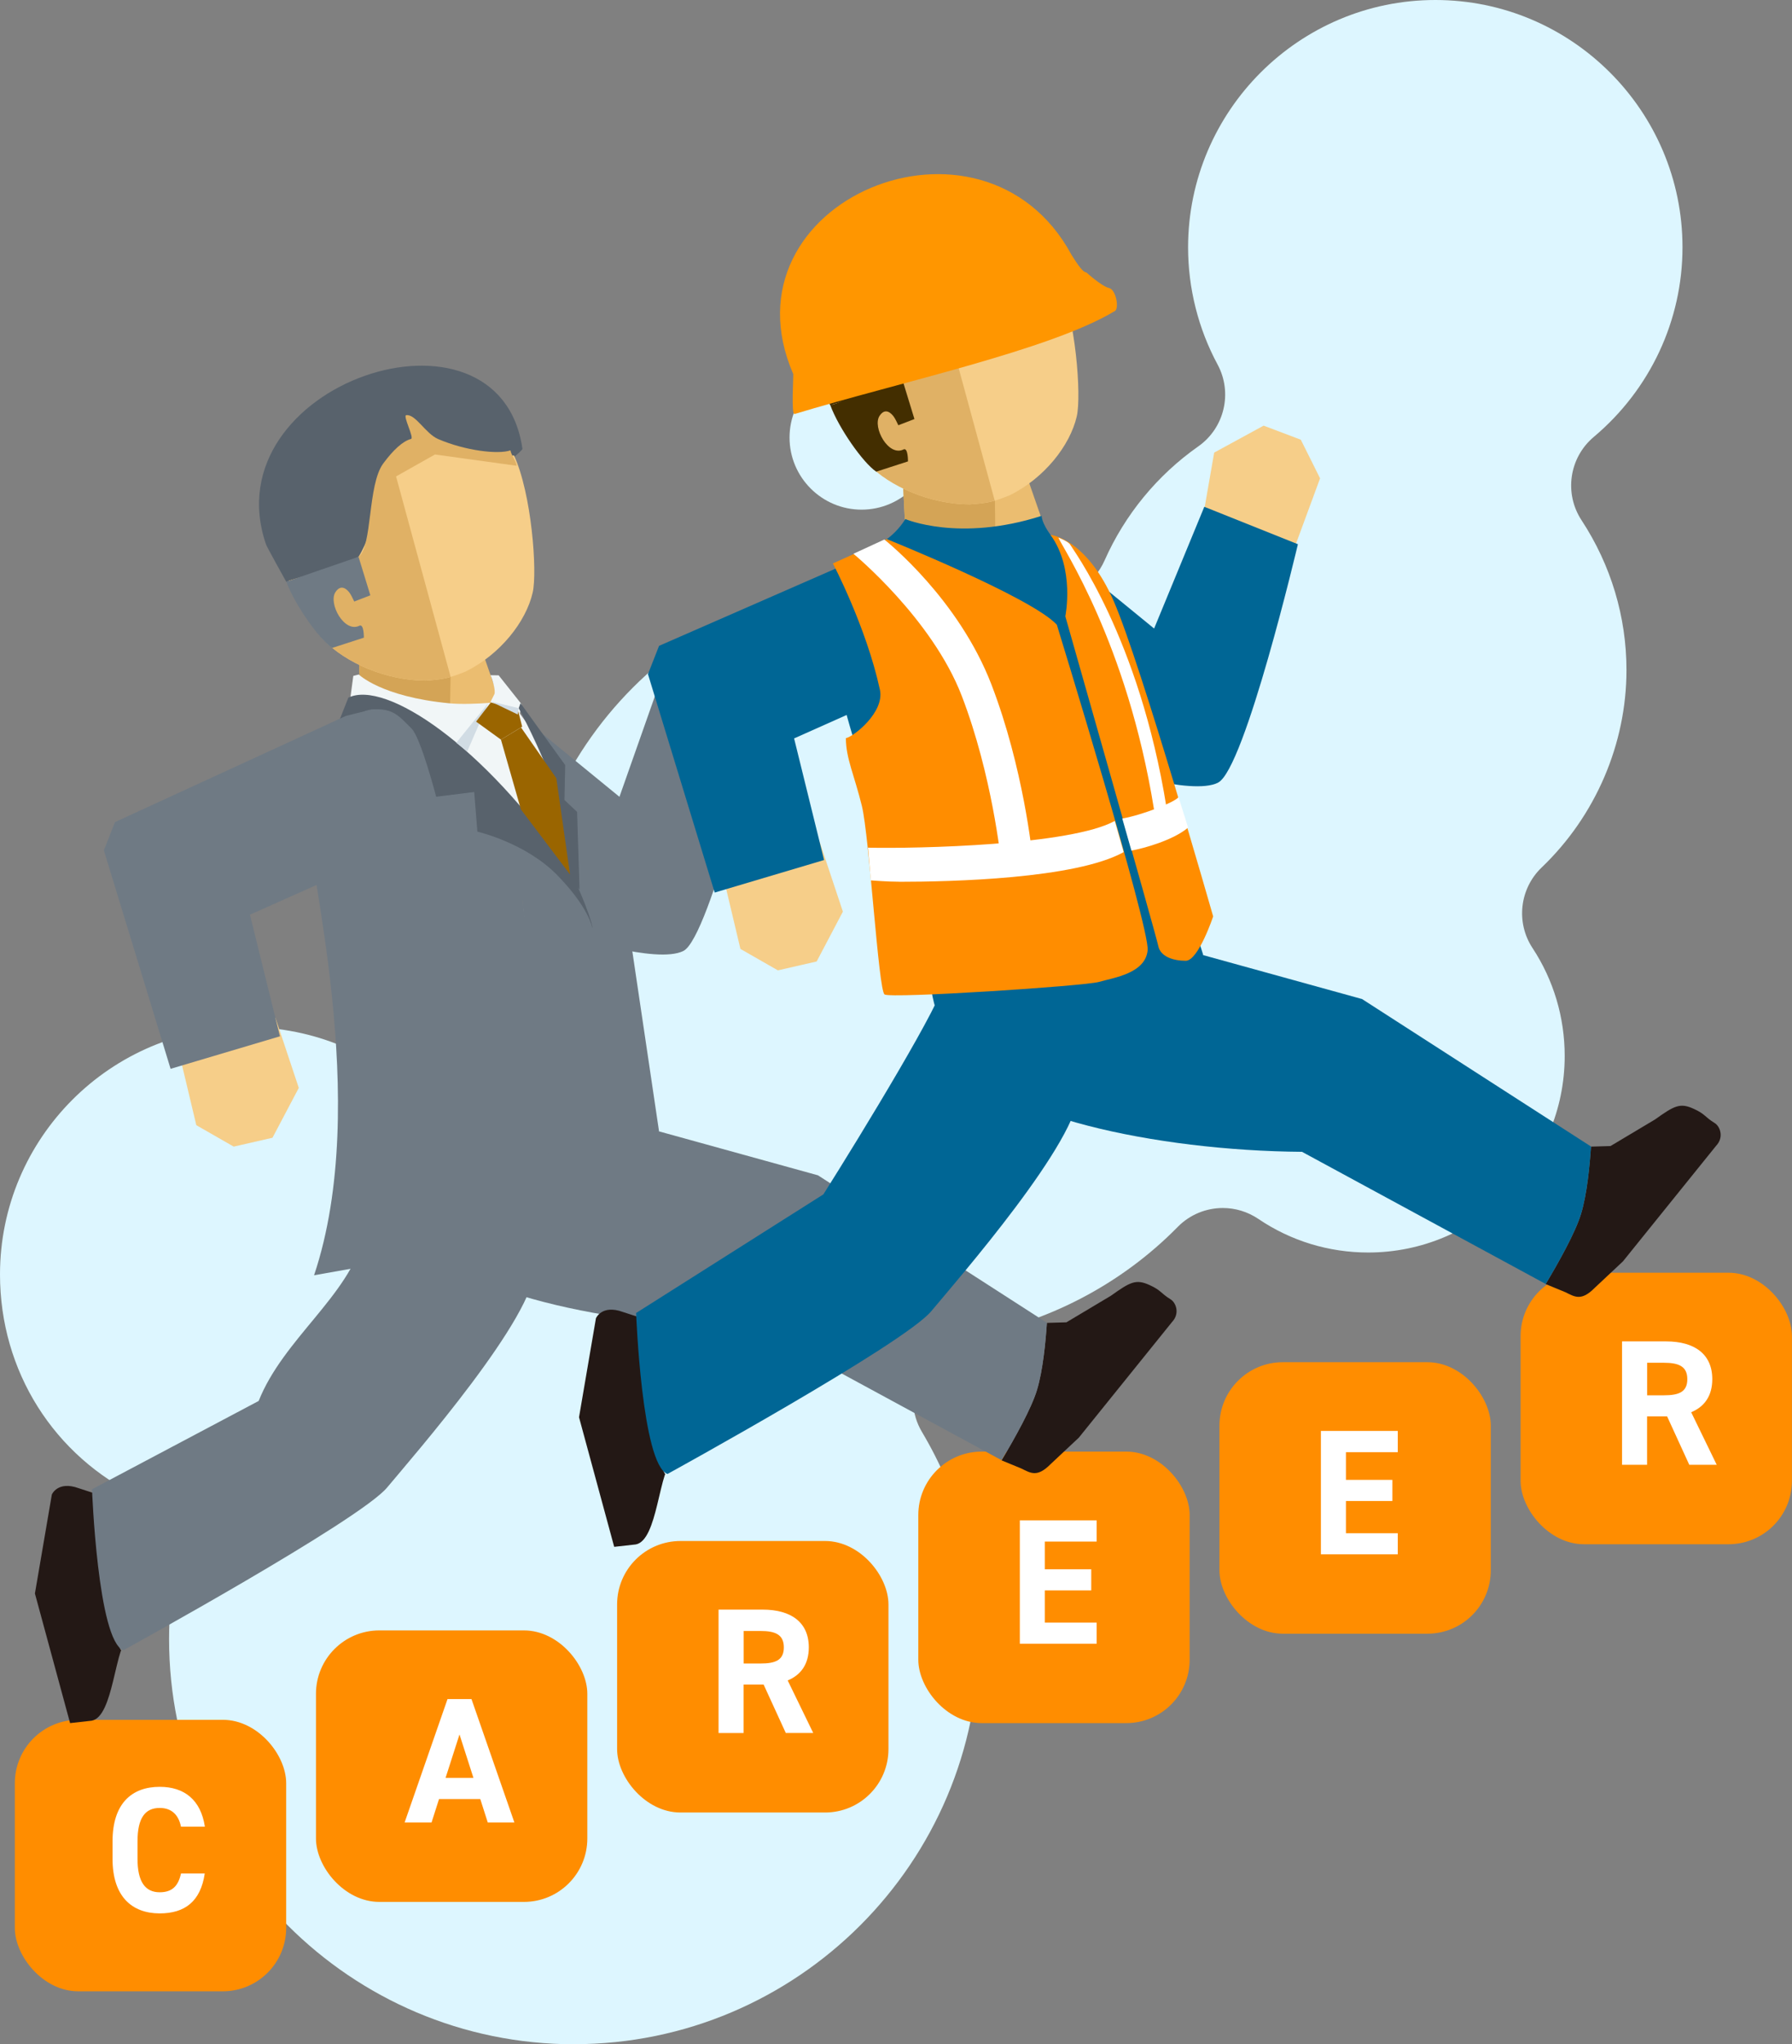 <?xml version="1.0" encoding="UTF-8"?>
<svg xmlns="http://www.w3.org/2000/svg" viewBox="0 0 282.78 322.41">
  <rect x="0" y="0" width="282.78" height="322.41" fill="#808080" stroke="none"/>
  <defs>
    <style>
      .cls-1, .cls-2, .cls-3, .cls-4, .cls-5, .cls-6, .cls-7, .cls-8, .cls-9 {
        fill-rule: evenodd;
      }

      .cls-1, .cls-10 {
        fill: #6f7a84;
      }

      .cls-11 {
        fill: #ddf6ff;
      }

      .cls-2 {
        fill: #ebbd70;
      }

      .cls-12 {
        fill: #ff8d00;
      }

      .cls-3 {
        fill: #ff9600;
      }

      .cls-4 {
        fill: #d4a456;
      }

      .cls-13 {
        fill: #006695;
      }

      .cls-5 {
        fill: #e0b165;
      }

      .cls-14 {
        isolation: isolate;
      }

      .cls-6 {
        fill: #58626c;
      }

      .cls-7 {
        fill: #432e00;
      }

      .cls-15 {
        fill: #fff;
      }

      .cls-8 {
        fill: #f6ce89;
      }

      .cls-16 {
        fill: #f1f6f7;
      }

      .cls-9 {
        fill: #231815;
      }

      .cls-17 {
        fill: #d1dce4;
        mix-blend-mode: multiply;
      }

      .cls-18 {
        fill: #9a6500;
      }
    </style>
  </defs>
  <g class="cls-14">
    <g id="_レイヤー_2" data-name="レイヤー_2">
      <g id="_レイヤー_1-2" data-name="レイヤー_1">
        <g>
          <g>
            <path class="cls-11" d="M90.58,322.41c-35.24,0-63.9-28.67-63.9-63.9,0-3.85.35-7.71,1.04-11.49.81-4.45-1.46-8.89-5.55-10.83C8.49,229.7,0,216.22,0,201,0,179.49,17.5,162,39,162c10.49,0,20.36,4.15,27.78,11.68,1.93,1.96,4.51,2.98,7.12,2.98,1.64,0,3.29-.4,4.8-1.23,3.92-2.14,5.94-6.63,4.95-10.98-.99-4.36-1.49-8.83-1.49-13.28,0-33.36,27.14-60.5,60.5-60.5,6.57,0,13.07,1.06,19.32,3.16,1.05.35,2.13.52,3.18.52,3.86,0,7.5-2.25,9.14-5.95,3.2-7.22,8.31-13.44,14.78-17.99,4.15-2.91,5.46-8.47,3.05-12.93-3.04-5.64-4.65-12.03-4.65-18.48C187.5,17.5,205,0,226.5,0s39,17.5,39,39c0,11.53-5.1,22.43-14,29.91-3.88,3.26-4.71,8.91-1.93,13.14,4.64,7.07,7.09,15.24,7.09,23.62,0,11.66-4.88,23.01-13.38,31.14-3.49,3.34-4.1,8.69-1.44,12.72,3.32,5.05,5.07,10.93,5.07,17.01,0,17.09-13.91,31-31,31-6.23,0-12.22-1.83-17.34-5.3-1.71-1.15-3.66-1.72-5.6-1.72-2.61,0-5.2,1.02-7.13,2.99-8.95,9.11-20.81,15.27-33.39,17.34-3.26.54-6.04,2.65-7.44,5.65s-1.22,6.49.47,9.33c5.89,9.9,9,21.19,9,32.67,0,35.24-28.67,63.9-63.9,63.9Z"/>
            <path class="cls-11" d="M135.96,80.38c-6.27,0-11.37-5.1-11.37-11.37s5.1-11.37,11.37-11.37,11.37,5.1,11.37,11.37-5.1,11.37-11.37,11.37Z"/>
          </g>
          <rect class="cls-12" x="2.34" y="271.24" width="42.82" height="42.82" rx="10" ry="10"/>
          <path class="cls-15" d="M28.56,288.1c-.37-1.83-1.44-2.96-3.36-2.96-2.28,0-3.5,1.55-3.5,5.27v2.76c0,3.61,1.21,5.27,3.5,5.27,1.97,0,2.93-.99,3.36-2.96h3.75c-.65,4.37-3.1,6.29-7.11,6.29-4.37,0-7.44-2.65-7.44-8.6v-2.76c0-6.01,3.07-8.6,7.44-8.6,3.86,0,6.49,2.03,7.13,6.29h-3.78Z"/>
          <rect class="cls-12" x="49.86" y="257.14" width="42.82" height="42.82" rx="10" ry="10"/>
          <path class="cls-15" d="M63.85,287.43l6.77-19.46h3.78l6.77,19.46h-4.2l-1.18-3.69h-6.51l-1.18,3.69h-4.23ZM70.31,280.4h4.4l-2.2-6.85-2.2,6.85Z"/>
          <rect class="cls-12" x="97.38" y="243.04" width="42.82" height="42.82" rx="10" ry="10"/>
          <path class="cls-15" d="M124,273.32l-3.5-7.64h-3.16v7.64h-3.95v-19.46h6.96c4.48,0,7.28,2,7.28,5.95,0,2.62-1.21,4.34-3.33,5.22l4.03,8.29h-4.34ZM120,262.36c2.34,0,3.69-.51,3.69-2.54s-1.35-2.59-3.69-2.59h-2.65v5.13h2.65Z"/>
          <rect class="cls-12" x="144.91" y="228.94" width="42.82" height="42.82" rx="10" ry="10"/>
          <path class="cls-15" d="M173.05,239.77v3.36h-8.18v4.37h7.33v3.33h-7.33v5.08h8.18v3.33h-12.12v-19.46h12.12Z"/>
          <rect class="cls-12" x="192.43" y="214.84" width="42.82" height="42.82" rx="10" ry="10"/>
          <path class="cls-15" d="M220.57,225.67v3.36h-8.18v4.37h7.33v3.33h-7.33v5.08h8.18v3.33h-12.13v-19.46h12.13Z"/>
          <rect class="cls-12" x="239.95" y="200.73" width="42.82" height="42.82" rx="10" ry="10"/>
          <path class="cls-15" d="M266.57,231.02l-3.5-7.64h-3.16v7.64h-3.95v-19.46h6.96c4.48,0,7.28,2,7.28,5.95,0,2.62-1.21,4.34-3.33,5.22l4.03,8.29h-4.34ZM262.57,220.06c2.34,0,3.69-.51,3.69-2.54s-1.35-2.59-3.69-2.59h-2.65v5.13h2.65Z"/>
          <g>
            <g>
              <polygon class="cls-8" points="117.89 119.99 122.44 107.65 119.4 101.56 113.53 99.34 105.73 103.59 102.67 114.79 117.89 119.99"/>
              <path class="cls-10" d="M107.84,149.98c4.24-2.13,12.6-37.6,12.6-37.6l-16.19-5.15-6.5,18.44-12.6-10.3,4.65,32.17s13.8,4.57,18.04,2.44Z"/>
              <g>
                <g>
                  <path class="cls-2" d="M56.63,104.22l.44,8.65c3.63,3.73,16.06,1.58,20.44-1.55.5-.34,1.61,1.39,1.94,1.03l-3.13-9c-.85.58-1.73,1.1-2.65,1.55-2.89,1.14-3.64,1.31-6.79,1.54-3.53-.02-7.11-.86-10.25-2.22Z"/>
                  <path class="cls-4" d="M56.63,104.22l.44,8.65c1.83,1.75,7.86.21,13.93-.6l.12-6.46c-1.22.36-2.25.48-4.24.63-3.53-.02-7.11-.86-10.25-2.22Z"/>
                  <path class="cls-16" d="M56.61,106.37s3.52,3.52,14.28,4.55c3.67.35,9.69-.37,9.69-.37l4.75,6.5,3.44,13.26,2.75,19.04-36.27-39.01.5-3.74.86-.22Z"/>
                  <path class="cls-6" d="M82.44,70.77c-3.67-25.4-49.14-10.3-40.47,15.07.03.23,3.2,5.91,3.2,5.91,3.56-1.11,7.1-1.84,10.84-3.66,13.5-6.55,26.7-16.89,26.43-17.32Z"/>
                  <path class="cls-8" d="M45.59,91.6c1.72,3.85,3.7,7.45,5.51,9.34,3.45,3.61,9.84,6.38,16.05,6.41,2.93-.22,3.64-.37,6.33-1.44,5.42-2.67,9.52-7.82,10.58-12.46.75-3.28-.16-15.61-2.96-21.64-4.55,1.58-12.25-3.99-16.47-1.26-3.17,2.05-5.6,13.52-8.05,17.26-3.24,4.95-6.46,2.23-10.99,3.78Z"/>
                  <path class="cls-5" d="M45.59,91.6c1.37,3.06,3.42,7.16,5.51,9.34,3.45,3.61,9.84,6.38,16.05,6.41,1.86-.14,2.82-.25,3.96-.59l-8.61-31.62,6.14-3.46,12.9,1.78c-.14-.87-.82-1.58-.99-2.43-1.94.67-7.08.07-11.4-1.78-2.01-.86-3.57-3.98-5.05-3.77-.57.08,1.31,3.6.76,3.75-1.28.34-2.76,1.68-4.37,3.85-2.51,3.36-1.7,13.14-3.91,14.73-5.42,3.92-4.96,1.71-10.99,3.78Z"/>
                  <path class="cls-1" d="M56.58,87.82l1.86,6.07-2.54.98c-.22-.43-.44-.96-.72-1.35-.36-.5-1.32-1.53-2.24-.14-1.18,1.77,1.4,6.54,3.81,5.29.7-.27.67,1.9.67,1.9l-5.01,1.62c-2.12-1.44-5.93-6.91-7.23-10.45,3.8-1.31,7.61-2.61,11.41-3.93Z"/>
                </g>
                <g>
                  <path class="cls-9" d="M19.13,260.37l-.07.02c-.44,1.34-.8,3.08-1.22,4.77-.74,3.01-1.64,5.9-3.37,6.22l-3.41.38-5.55-20.44,2.67-15.61s.92-2.2,4.23-1c1.65.54,3.39,1.11,5.2,1.68l-1.62,11.22c.1,4.22.87,8.31,2.83,12.16l.32.61Z"/>
                  <path class="cls-10" d="M84.37,199.91c.23,7.57-19.12,29.7-23.28,34.69-4.3,5.17-41.62,25.67-41.62,25.67-4.05-1.51-4.95-25.39-4.95-25.39l26.3-13.93c3.86-9.73,14.21-16.56,16.53-25.77.62-2.46,1.72-4.95,1.47-7.23,2.58,3.85,5.33,6.4,9.71,8.11,2.37,1.05,5.02,2.28,7.87,3.64,2.47,1.18,5.21-.84,7.97.21Z"/>
                  <path class="cls-9" d="M165.2,208.64l3.08-.09,7.02-4.19c3.06-2.18,3.95-2.68,6.14-1.67,1.83.84,1.68,1.25,3.29,2.24.84.52,1.49,2.23.22,3.57l-14.71,18.24-4.46,4.18c-2.1,2.12-3.12,1.42-4.6.69l-3.13-1.29c2.07-3.46,4.71-8.17,5.59-11.1.93-3.08,1.36-7.55,1.56-10.58Z"/>
                  <path class="cls-10" d="M129.02,185.35l-34.23-9.46c-1.02-1.37-1.06-1.3-1.13-4.65-.01-.53-4.34-1.85-4.24-2.37,0,0-27-.37-27.66,2.21-.7,2.71-1.03,5.41-.97,9.04.08,5.33,1.53,10.42,5.74,14.74,3.96,8.67,29.81,14.43,53.07,14.6l38.45,20.84c2.07-3.46,4.71-8.17,5.59-11.1.93-3.08,1.36-7.55,1.56-10.58l-36.18-23.29Z"/>
                  <path class="cls-10" d="M90.07,140.04c-.57-3.92-4.08-7.14-8.25-12.25-5.18-.82-11.41-17.7-22.97-16.6-2.5.24-2.23,1.22-4.15,2.62-3.99,2.88-6.1,9-6.23,14.57-.16,7.3,10.25,45.44,1.09,72.75l37.55-6.67c-.05-.21-1.29-26.16-1.32-26.38l-3.33-26.11,2.76,2.37,6.86.92"/>
                  <path class="cls-10" d="M85.59,136.72l-3.12,5.25,2.36,26.34c.03.22,4.09,32.34,4.13,32.55l15.03-22.48-6.47-43.59-8.72-14.02-3.21,15.95Z"/>
                </g>
              </g>
              <path class="cls-6" d="M93.45,146.29s-.5-3.12-5.5-8.25-12.62-6.88-12.62-6.88l-.5-6.25-6,.75s-2.43-9.31-3.88-10.75c-2-2-2.89-3.18-6.01-3.04-3.12.14-6.4,4.29-6.4,4.29l2.43-6.13c5.88-2.85,21.48,7.63,34.48,26.75,2.27,3.34,4.33,9.79,4,9.5Z"/>
              <polygon class="cls-8" points="27.93 164.67 30.98 177.46 36.88 180.84 43 179.44 47.15 171.58 43.48 160.56 27.93 164.67"/>
              <path class="cls-10" d="M65.7,132.55l-26.26,11.71,4.74,19.18-17.26,5.13-10.53-34.46,1.75-4.45,36.44-16.75c2.38-.62,4.37-1.04,4.37-1.04,0,0,9.65,10.81,6.77,20.68Z"/>
              <polygon class="cls-17" points="77.02 110.93 73.73 118.52 72 117.15 77.02 110.93"/>
            </g>
            <path class="cls-16" d="M77.39,106.49l1.3.02,3.62,4.56-.5,2.67-4.42-3s-.11.21.62-1.25c.25-.49-.34-2.53-.62-3Z"/>
            <path class="cls-6" d="M81.85,111.69l.29-.79,7.05,9.77-.12,5.5,2,1.88.38,12.25-1.38-1.5s-1.75-11.38-3.12-15.75-5.09-11.35-5.09-11.35Z"/>
            <polygon class="cls-18" points="75.13 113.81 79.05 116.65 82.4 114.61 81.73 111.98 77.45 110.79 75.13 113.81"/>
            <polygon class="cls-17" points="77.4 110.62 81.85 111.69 81.71 112.69 77.4 110.62"/>
            <polygon class="cls-18" points="79.05 116.65 82.2 127.66 89.95 137.91 87.79 122.74 82.22 114.73 79.05 116.65"/>
          </g>
          <g>
            <g>
              <g>
                <polygon class="cls-8" points="203.76 87.78 208.31 75.44 205.27 69.35 199.4 67.13 191.6 71.38 189.8 81.7 203.76 87.78"/>
                <path class="cls-13" d="M192.21,123.43c4.24-2.13,12.6-37.6,12.6-37.6l-14.77-5.9-7.92,19.2-12.6-10.3,4.65,32.17s13.8,4.57,18.04,2.44Z"/>
                <g>
                  <g>
                    <path class="cls-2" d="M142.5,76.42l.44,8.65c3.63,3.73,16.28,3.79,20.65.67.5-.34,1.4-.82,1.73-1.19l-3.13-9c-.85.58-1.73,1.1-2.65,1.55-2.89,1.14-3.64,1.31-6.79,1.54-3.53-.02-7.11-.86-10.25-2.22Z"/>
                    <path class="cls-4" d="M142.5,76.42l.44,8.65c1.83,1.75,8.07,2.09,14.14,1.28l-.09-8.33c-1.22.36-2.25.48-4.24.63-3.53-.02-7.11-.86-10.25-2.22Z"/>
                    <path class="cls-7" d="M168.31,42.97c-3.67-25.4-49.14-10.3-40.47,15.07.03.23,3.2,5.91,3.2,5.91,3.56-1.11,7.1-1.84,10.84-3.66,13.5-6.55,26.7-16.89,26.43-17.32Z"/>
                    <path class="cls-8" d="M131.45,63.8c1.72,3.85,3.7,7.45,5.51,9.34,3.45,3.61,9.84,6.38,16.05,6.41,2.93-.22,3.64-.37,6.33-1.44,5.42-2.67,9.52-7.82,10.58-12.46.75-3.28-.16-15.61-2.96-21.64-4.55,1.58-12.25-3.99-16.47-1.26-3.17,2.05-5.6,13.52-8.05,17.26-3.24,4.95-6.46,2.23-10.99,3.78Z"/>
                    <path class="cls-5" d="M131.45,63.8c1.37,3.06,3.42,7.16,5.51,9.34,3.45,3.61,9.84,6.38,16.05,6.41,1.86-.14,2.82-.25,3.96-.59l-8.61-31.62,6.14-3.46,12.9,1.78c-.14-.87-.82-1.58-.99-2.43-1.94.67-7.08.07-11.4-1.78-2.01-.86-3.57-3.98-5.05-3.77-.57.08,1.31,3.6.76,3.75-1.28.34-2.76,1.68-4.37,3.85-2.51,3.36-1.7,13.14-3.91,14.73-5.42,3.92-4.96,1.71-10.99,3.78Z"/>
                    <path class="cls-7" d="M142.44,60.02l1.86,6.07-2.54.98c-.22-.43-.44-.96-.72-1.35-.36-.5-1.32-1.53-2.24-.14-1.18,1.77,1.4,6.54,3.81,5.29.7-.27.67,1.9.67,1.9l-5.01,1.62c-2.12-1.44-5.93-6.91-7.23-10.45,3.8-1.31,7.61-2.61,11.41-3.93Z"/>
                  </g>
                  <g>
                    <path class="cls-9" d="M104.99,232.57l-.07.02c-.44,1.34-.8,3.08-1.22,4.77-.74,3.01-1.64,5.9-3.37,6.22l-3.41.38-5.55-20.44,2.67-15.61s.92-2.2,4.23-1c1.65.54,3.39,1.11,5.2,1.68l-1.62,11.22c.1,4.22.87,8.31,2.83,12.16l.32.61Z"/>
                    <path class="cls-13" d="M170.23,172.11c.23,7.57-19.12,29.7-23.28,34.69-4.3,5.17-41.62,25.67-41.62,25.67-4.05-1.51-4.95-25.39-4.95-25.39l29.55-18.71c6-9.5,19.25-31.22,19-33.5,2.58,3.85,1.08,11.68,5.46,13.39,2.37,1.05,5.02,2.28,7.87,3.64,2.47,1.18,5.21-.84,7.97.21Z"/>
                    <path class="cls-9" d="M251.06,180.84l3.08-.09,7.02-4.19c3.06-2.18,3.95-2.68,6.14-1.67,1.83.84,1.68,1.25,3.29,2.24.84.52,1.49,2.23.22,3.57l-14.71,18.24-4.46,4.18c-2.1,2.12-3.12,1.42-4.6.69l-3.13-1.29c2.07-3.46,4.71-8.17,5.59-11.1.93-3.08,1.36-7.55,1.56-10.58Z"/>
                    <path class="cls-13" d="M214.88,157.55l-34.23-9.46c-1.02-1.37-1.06-1.3-1.13-4.65-.01-.53-4.34-1.85-4.24-2.37,0,0-27-.37-27.66,2.21-.7,2.71-1.03,5.41-.97,9.04.08,5.33,1.53,10.42,5.74,14.74,3.96,8.67,29.81,14.43,53.07,14.6l38.45,20.84c2.07-3.46,4.71-8.17,5.59-11.1.93-3.08,1.36-7.55,1.56-10.58l-36.18-23.29Z"/>
                    <path class="cls-13" d="M177.96,117.46l-6.29,22.82c.03.22.39,8.87.44,9.08l-27.67,3.75c-5-28.22-14.99-44.81-11.65-52.82,2.14-5.14,3.16-12.38,7.15-15.26,1.92-1.39,2.92-3.17,2.92-3.17,0,0,8.5,3.67,21.5-.5.17,1.58,1.75,3.42,1.75,3.42,0,0,2.58.75,3.08,4.25l8.77,28.43Z"/>
                    <path class="cls-13" d="M162.51,107.14l5.83,7.03,2.36,26.34c.03.22,4.09,32.34,4.13,32.55l15.03-22.48-13.07-41.25-14.27-2.2Z"/>
                  </g>
                </g>
                <polygon class="cls-8" points="113.8 136.87 116.84 149.66 122.75 153.04 128.87 151.64 133.01 143.78 129.34 132.76 113.8 136.87"/>
                <polyline class="cls-13" points="143.66 84.52 104 101.86 102.25 106.32 112.78 140.77 130.04 135.64 125.31 116.46 151.57 104.75"/>
              </g>
              <path class="cls-3" d="M175.86,49.09c.81-.27.29-3.41-.86-3.67s-3.58-2.46-3.58-2.46c-.67.03-1.96-2.22-2.33-2.76-13.97-25.9-55.77-8.58-43.91,18.81.04.23-.34,6.47.2,6.29,16.42-4.99,40.35-10.11,50.48-16.21Z"/>
            </g>
            <path class="cls-12" d="M131.44,88.86l8.5-3.83s22.83,9.17,26.83,13.5c0,0,14.67,47.67,14.33,51.33s-5.33,4.33-7.67,5-32.89,2.65-33.85,1.98-2.39-24.86-3.57-29.71c-1.19-4.86-2.53-7.54-2.53-10.71,1.25-.25,6.14-4.1,5.37-7.64-2.15-9.9-7.42-19.92-7.42-19.92Z"/>
            <path class="cls-12" d="M165.77,84.36s5.67.5,10,10.5c4.33,10,15.67,49.67,15.67,49.67,0,0-2.33,7-4.33,7s-4-.67-4.33-2.33c-.33-1.67-14.67-52-14.67-52,0,0,1.55-7.48-2.33-12.83Z"/>
            <path class="cls-15" d="M157.95,135.77c-.01-.13-1.37-13.5-6.18-26.01-4.69-12.19-16.99-22.33-17.1-22.42l4.88-2.25c.51.41,11.71,9.4,16.9,22.87,5.06,13.17,6.43,26.75,6.49,27.32l-4.98.49Z"/>
            <path class="cls-15" d="M141.92,139.06c-2,0-4.26-.2-4.5-.21l-.44-5.16c7.79.18,32.04-.39,38.94-4.22l1.4,4.92c-7.6,4.22-27.28,4.68-35.4,4.68Z"/>
            <path class="cls-15" d="M178.54,134.16l-1.44-5.06c3.28-.6,8.28-2.58,8.88-3.38l1.5,4.81c-2.38,2-6.98,3.27-8.94,3.62Z"/>
            <path class="cls-15" d="M182.11,127.69c-4.24-26.4-14.6-41.53-15.1-42.91,0,0,1.67.66,1.88,1.14s10.87,14.51,15.19,41.45l-1.97.32Z"/>
          </g>
        </g>
      </g>
    </g>
  </g>
</svg>